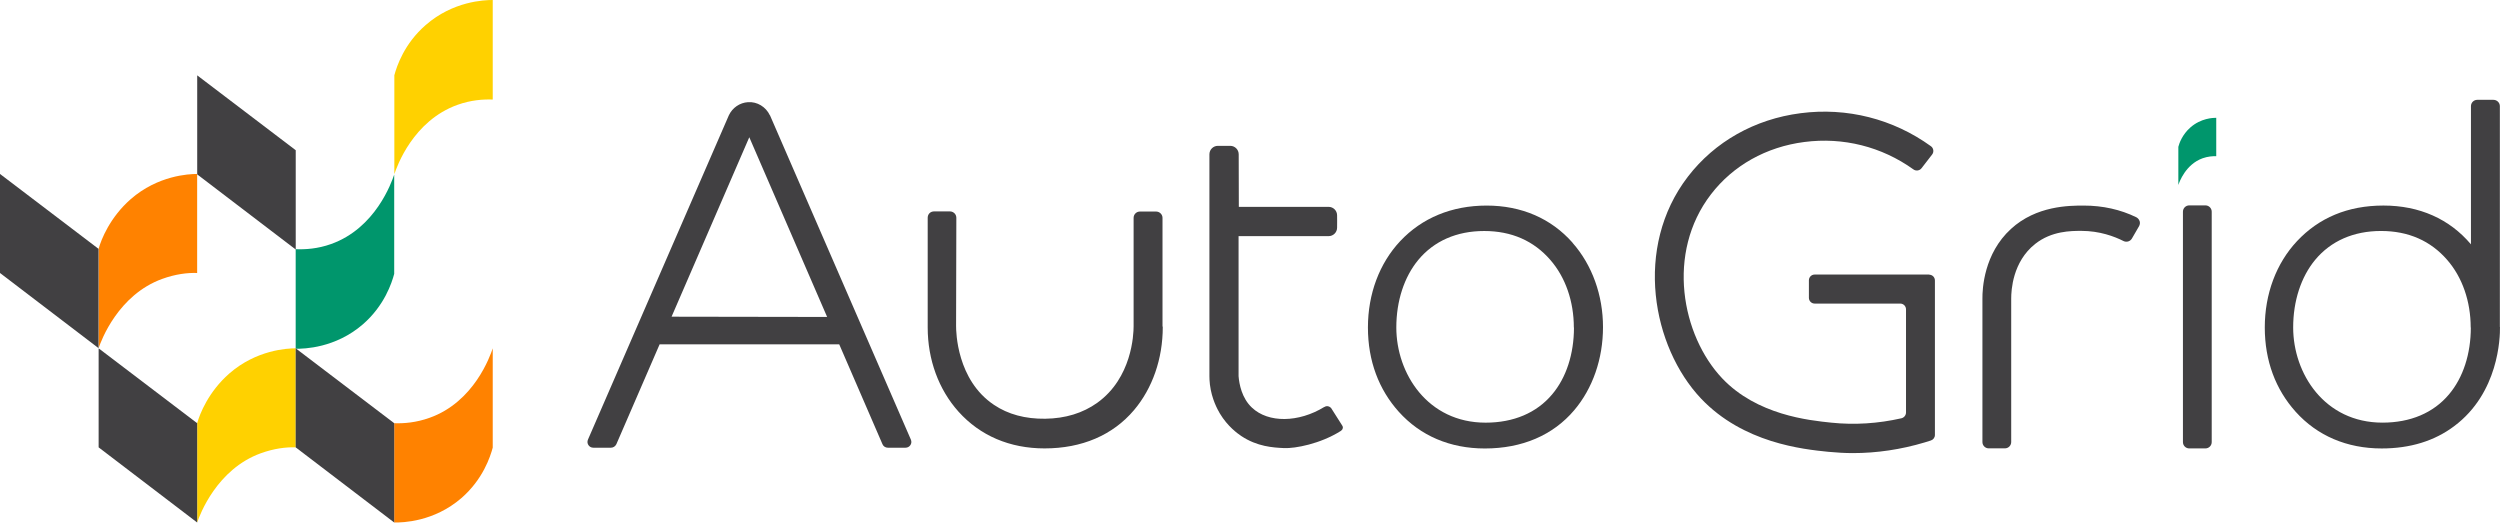 <svg width="512" height="108" viewBox="0 0 512 108" fill="none" xmlns="http://www.w3.org/2000/svg">
<path d="M448.598 26.098C446.914 27.571 446.309 29.36 446.125 30.07V37.884C446.335 37.279 447.598 33.675 451.097 32.412C452.149 32.044 453.123 31.965 453.886 31.991V24.125C453.228 24.125 450.755 24.204 448.598 26.098Z" fill="#00966C"/>
<path d="M511.971 66.957V21.734C511.971 21.024 511.366 20.445 510.655 20.445H507.341C506.63 20.445 506.052 21.024 506.052 21.734V50.041C501.658 44.832 495.476 42.096 488.136 42.096C480.796 42.096 474.904 44.622 470.431 49.383C466.17 53.935 463.828 60.196 463.828 67.062C463.828 73.928 466.064 79.769 470.142 84.32C474.562 89.239 480.639 91.844 487.768 91.844C493.582 91.844 498.58 90.318 502.632 87.266C511.734 80.453 512.023 69.167 511.997 66.983L511.971 66.957ZM506.025 67.062C506.025 72.481 504.447 77.348 501.553 80.768C498.37 84.556 493.661 86.556 487.926 86.556C476.061 86.556 469.642 76.507 469.642 67.062C469.642 61.643 471.247 56.723 474.141 53.224C477.35 49.357 482.007 47.305 487.636 47.305C493.266 47.305 497.791 49.331 501.158 53.198C504.289 56.776 505.999 61.722 505.999 67.088L506.025 67.062Z" fill="#414042"/>
<path d="M438.202 45.311C438.096 44.969 437.833 44.653 437.518 44.495C434.282 42.917 430.651 42.102 426.732 42.102C423.838 42.102 417.05 42.102 411.841 46.889C406.317 51.941 405.975 59.123 406.001 61.201V61.253V90.534C406.001 91.244 406.58 91.823 407.29 91.823H410.605C411.315 91.823 411.894 91.244 411.894 90.534V61.253C411.894 61.253 411.894 61.227 411.894 61.201V61.148C411.894 59.438 412.183 53.624 416.787 49.968C420.181 47.284 424.127 47.284 426.258 47.284C429.994 47.284 433.019 48.415 434.887 49.362C435.518 49.678 436.281 49.441 436.623 48.836L438.07 46.337C438.254 46.021 438.307 45.653 438.202 45.285V45.311Z" fill="#414042"/>
<path d="M451.67 42.062H448.355C447.644 42.062 447.066 42.64 447.066 43.352V90.547C447.066 91.259 447.644 91.836 448.355 91.836H451.67C452.382 91.836 452.959 91.259 452.959 90.547V43.352C452.959 42.64 452.382 42.062 451.67 42.062Z" fill="#414042"/>
<path d="M395.139 56.227H371.646C370.988 56.227 370.462 56.753 370.462 57.411V60.989C370.462 61.647 370.988 62.173 371.646 62.173H389.167C389.825 62.173 390.351 62.699 390.351 63.357V84.481C390.351 85.034 389.956 85.534 389.404 85.665C384.642 86.744 379.828 87.06 375.04 86.56C370.489 86.086 359.834 85.008 352.705 77.484C344.418 68.723 341.156 51.808 350.416 39.785C354.941 33.892 361.728 30.078 369.542 29.078C377.46 28.052 385.352 30.025 391.85 34.681C392.376 35.076 393.139 34.971 393.534 34.445L395.691 31.656C396.112 31.13 396.007 30.341 395.454 29.946C387.694 24.343 378.249 21.949 368.752 23.185C359.361 24.395 351.179 29.025 345.681 36.181C334.526 50.703 338.394 71.065 348.364 81.614C357.019 90.743 369.226 92.005 374.435 92.531C376.118 92.689 377.802 92.795 379.459 92.795C384.379 92.795 389.325 92.058 394.165 90.611L395.428 90.216C395.928 90.059 396.27 89.611 396.27 89.085V57.437C396.27 56.78 395.744 56.254 395.086 56.254L395.139 56.227Z" fill="#414042"/>
<path d="M322.06 49.704C317.667 44.732 311.59 42.102 304.46 42.102C297.331 42.102 291.228 44.627 286.756 49.389C282.494 53.94 280.152 60.201 280.152 67.067C280.152 73.934 282.388 79.774 286.466 84.325C290.886 89.245 296.963 91.849 304.092 91.849C311.721 91.849 318.061 89.139 322.402 84.009C326.19 79.537 328.295 73.486 328.295 66.988C328.295 60.49 326.085 54.282 322.06 49.731V49.704ZM322.349 67.067C322.349 72.487 320.771 77.353 317.877 80.773C314.694 84.562 309.985 86.561 304.25 86.561C292.385 86.561 285.966 76.512 285.966 67.067C285.966 61.648 287.571 56.728 290.465 53.23C293.674 49.362 298.331 47.31 303.961 47.31C309.59 47.31 314.115 49.336 317.483 53.203C320.613 56.781 322.323 61.727 322.323 67.094L322.349 67.067Z" fill="#414042"/>
<path d="M157.664 23.608C156.848 21.872 155.059 20.793 153.191 20.925C151.508 21.03 150.008 22.056 149.272 23.608L120.412 90.034C120.07 90.824 120.649 91.692 121.517 91.692H125.121C125.595 91.692 126.016 91.403 126.226 90.982C129.173 84.168 132.145 77.328 135.092 70.514C152.639 70.514 154.323 70.514 171.87 70.514C174.816 77.328 177.789 84.168 180.735 90.982C180.919 91.429 181.367 91.692 181.84 91.692H185.444C186.312 91.692 186.891 90.824 186.549 90.034L157.69 23.608H157.664ZM137.538 64.858L153.454 28.107C158.769 40.366 164.083 52.652 169.397 64.911L137.512 64.858H137.538Z" fill="#414042"/>
<path d="M272.574 83.534C272.574 83.534 272.311 83.245 271.943 83.192C271.575 83.14 271.312 83.298 271.233 83.35H271.206C265.971 86.56 259.763 86.665 256.395 83.482C254.317 81.535 253.791 78.668 253.659 77.036C253.659 76.984 253.659 76.931 253.659 76.905V48.361H272.101C273.048 48.361 273.837 47.598 273.837 46.625C273.863 46.309 273.837 44.099 273.837 44.099C273.837 43.152 273.074 42.363 272.101 42.363H253.712C253.712 38.785 253.712 35.181 253.686 31.604C253.686 30.656 252.923 29.867 251.949 29.867H249.424C248.477 29.867 247.688 30.63 247.688 31.604V77.063C247.688 77.484 247.714 78.089 247.793 78.773C248.161 81.746 249.345 83.85 249.818 84.666C251.423 87.349 253.475 88.796 254.212 89.296C257.5 91.479 260.736 91.663 262.972 91.769C265.235 91.874 270.417 90.9 274.574 88.27C274.81 88.112 274.916 87.928 274.916 87.928C274.942 87.875 274.995 87.744 275.021 87.586C275.021 87.349 274.916 87.191 274.863 87.112C274.1 85.902 273.337 84.718 272.574 83.508V83.534Z" fill="#414042"/>
<path d="M238.082 66.895V44.612C238.082 43.902 237.477 43.323 236.767 43.323H233.452C232.742 43.323 232.163 43.902 232.163 44.612V66.816C232.163 68.526 231.821 77.391 224.718 82.495C221.772 84.6 218.194 85.704 214.063 85.757C209.986 85.81 206.461 84.863 203.567 82.916C195.938 77.812 195.806 67.921 195.806 66.789L195.859 44.612C195.859 44.27 195.727 43.928 195.49 43.691C195.254 43.455 194.912 43.297 194.57 43.297H191.281C190.939 43.297 190.597 43.428 190.36 43.665C190.124 43.902 189.992 44.244 189.992 44.586V66.763C189.992 66.763 189.992 66.842 189.992 66.895C189.992 66.947 189.992 67 189.992 67.052C189.992 73.656 192.228 79.759 196.306 84.31C200.726 89.23 206.803 91.834 213.932 91.834C221.561 91.834 227.901 89.124 232.242 83.995C236.03 79.522 238.135 73.472 238.135 66.974C238.135 66.947 238.135 66.895 238.135 66.868L238.082 66.895Z" fill="#414042"/>
<path d="M60.555 51.035C62.528 51.114 65.08 50.956 67.789 49.982C76.918 46.746 80.206 37.328 80.733 35.75V56.086C80.233 57.953 78.733 62.584 74.314 66.424C68.684 71.291 62.265 71.449 60.555 71.423C60.555 64.609 60.555 57.848 60.555 51.035Z" fill="#00966C"/>
<path d="M80.734 86.673C82.707 86.752 85.259 86.542 87.969 85.568C97.098 82.332 100.386 72.914 100.912 71.336V91.672C100.412 93.539 98.913 98.169 94.493 102.01C88.863 106.877 82.444 107.035 80.734 107.009C80.734 100.195 80.734 93.487 80.734 86.673Z" fill="#FF8200"/>
<path d="M100.94 20.388C98.94 20.309 96.415 20.494 93.705 21.467C84.603 24.729 81.288 34.068 80.762 35.673V15.416C81.262 13.548 82.787 8.945 87.181 5.13C92.784 0.237 99.177 0 100.913 0C100.913 6.787 100.913 13.601 100.913 20.388H100.94Z" fill="#FFD100"/>
<path d="M40.377 55.908C38.404 55.829 35.905 56.145 33.221 57.118C24.224 60.38 20.725 69.693 20.199 71.298C20.199 64.511 20.199 57.723 20.199 50.936C20.725 49.068 22.488 44.543 26.776 40.781C32.327 35.941 38.641 35.625 40.377 35.625C40.377 42.412 40.377 49.121 40.377 55.908Z" fill="#FF8200"/>
<path d="M60.565 91.619C58.592 91.54 56.092 91.856 53.409 92.829C44.412 96.091 40.913 105.404 40.387 107.009C40.387 100.221 40.387 93.434 40.387 86.647C40.913 84.779 42.675 80.254 46.964 76.492C52.514 71.652 58.828 71.336 60.565 71.336C60.565 78.123 60.565 84.832 60.565 91.619Z" fill="#FFD100"/>
<path d="M20.178 71.298C13.469 66.168 6.708 61.038 0 55.908V35.625C6.735 40.729 13.443 45.859 20.178 50.962C20.178 57.75 20.178 64.511 20.178 71.298Z" fill="#414042"/>
<path d="M60.565 51.103C53.856 45.973 47.095 40.843 40.387 35.713V15.43C47.121 20.533 53.83 25.663 60.565 30.767C60.565 37.554 60.565 44.315 60.565 51.103Z" fill="#414042"/>
<path d="M40.377 107.009C33.669 101.879 26.908 96.749 20.199 91.619V71.336C26.934 76.44 33.642 81.57 40.377 86.673C40.377 93.46 40.377 100.221 40.377 107.009Z" fill="#414042"/>
<path d="M80.733 107.009C74.024 101.879 67.263 96.749 60.555 91.619V71.336C67.289 76.44 73.998 81.57 80.733 86.673C80.733 93.46 80.733 100.221 80.733 107.009Z" fill="#414042"/>
</svg>
